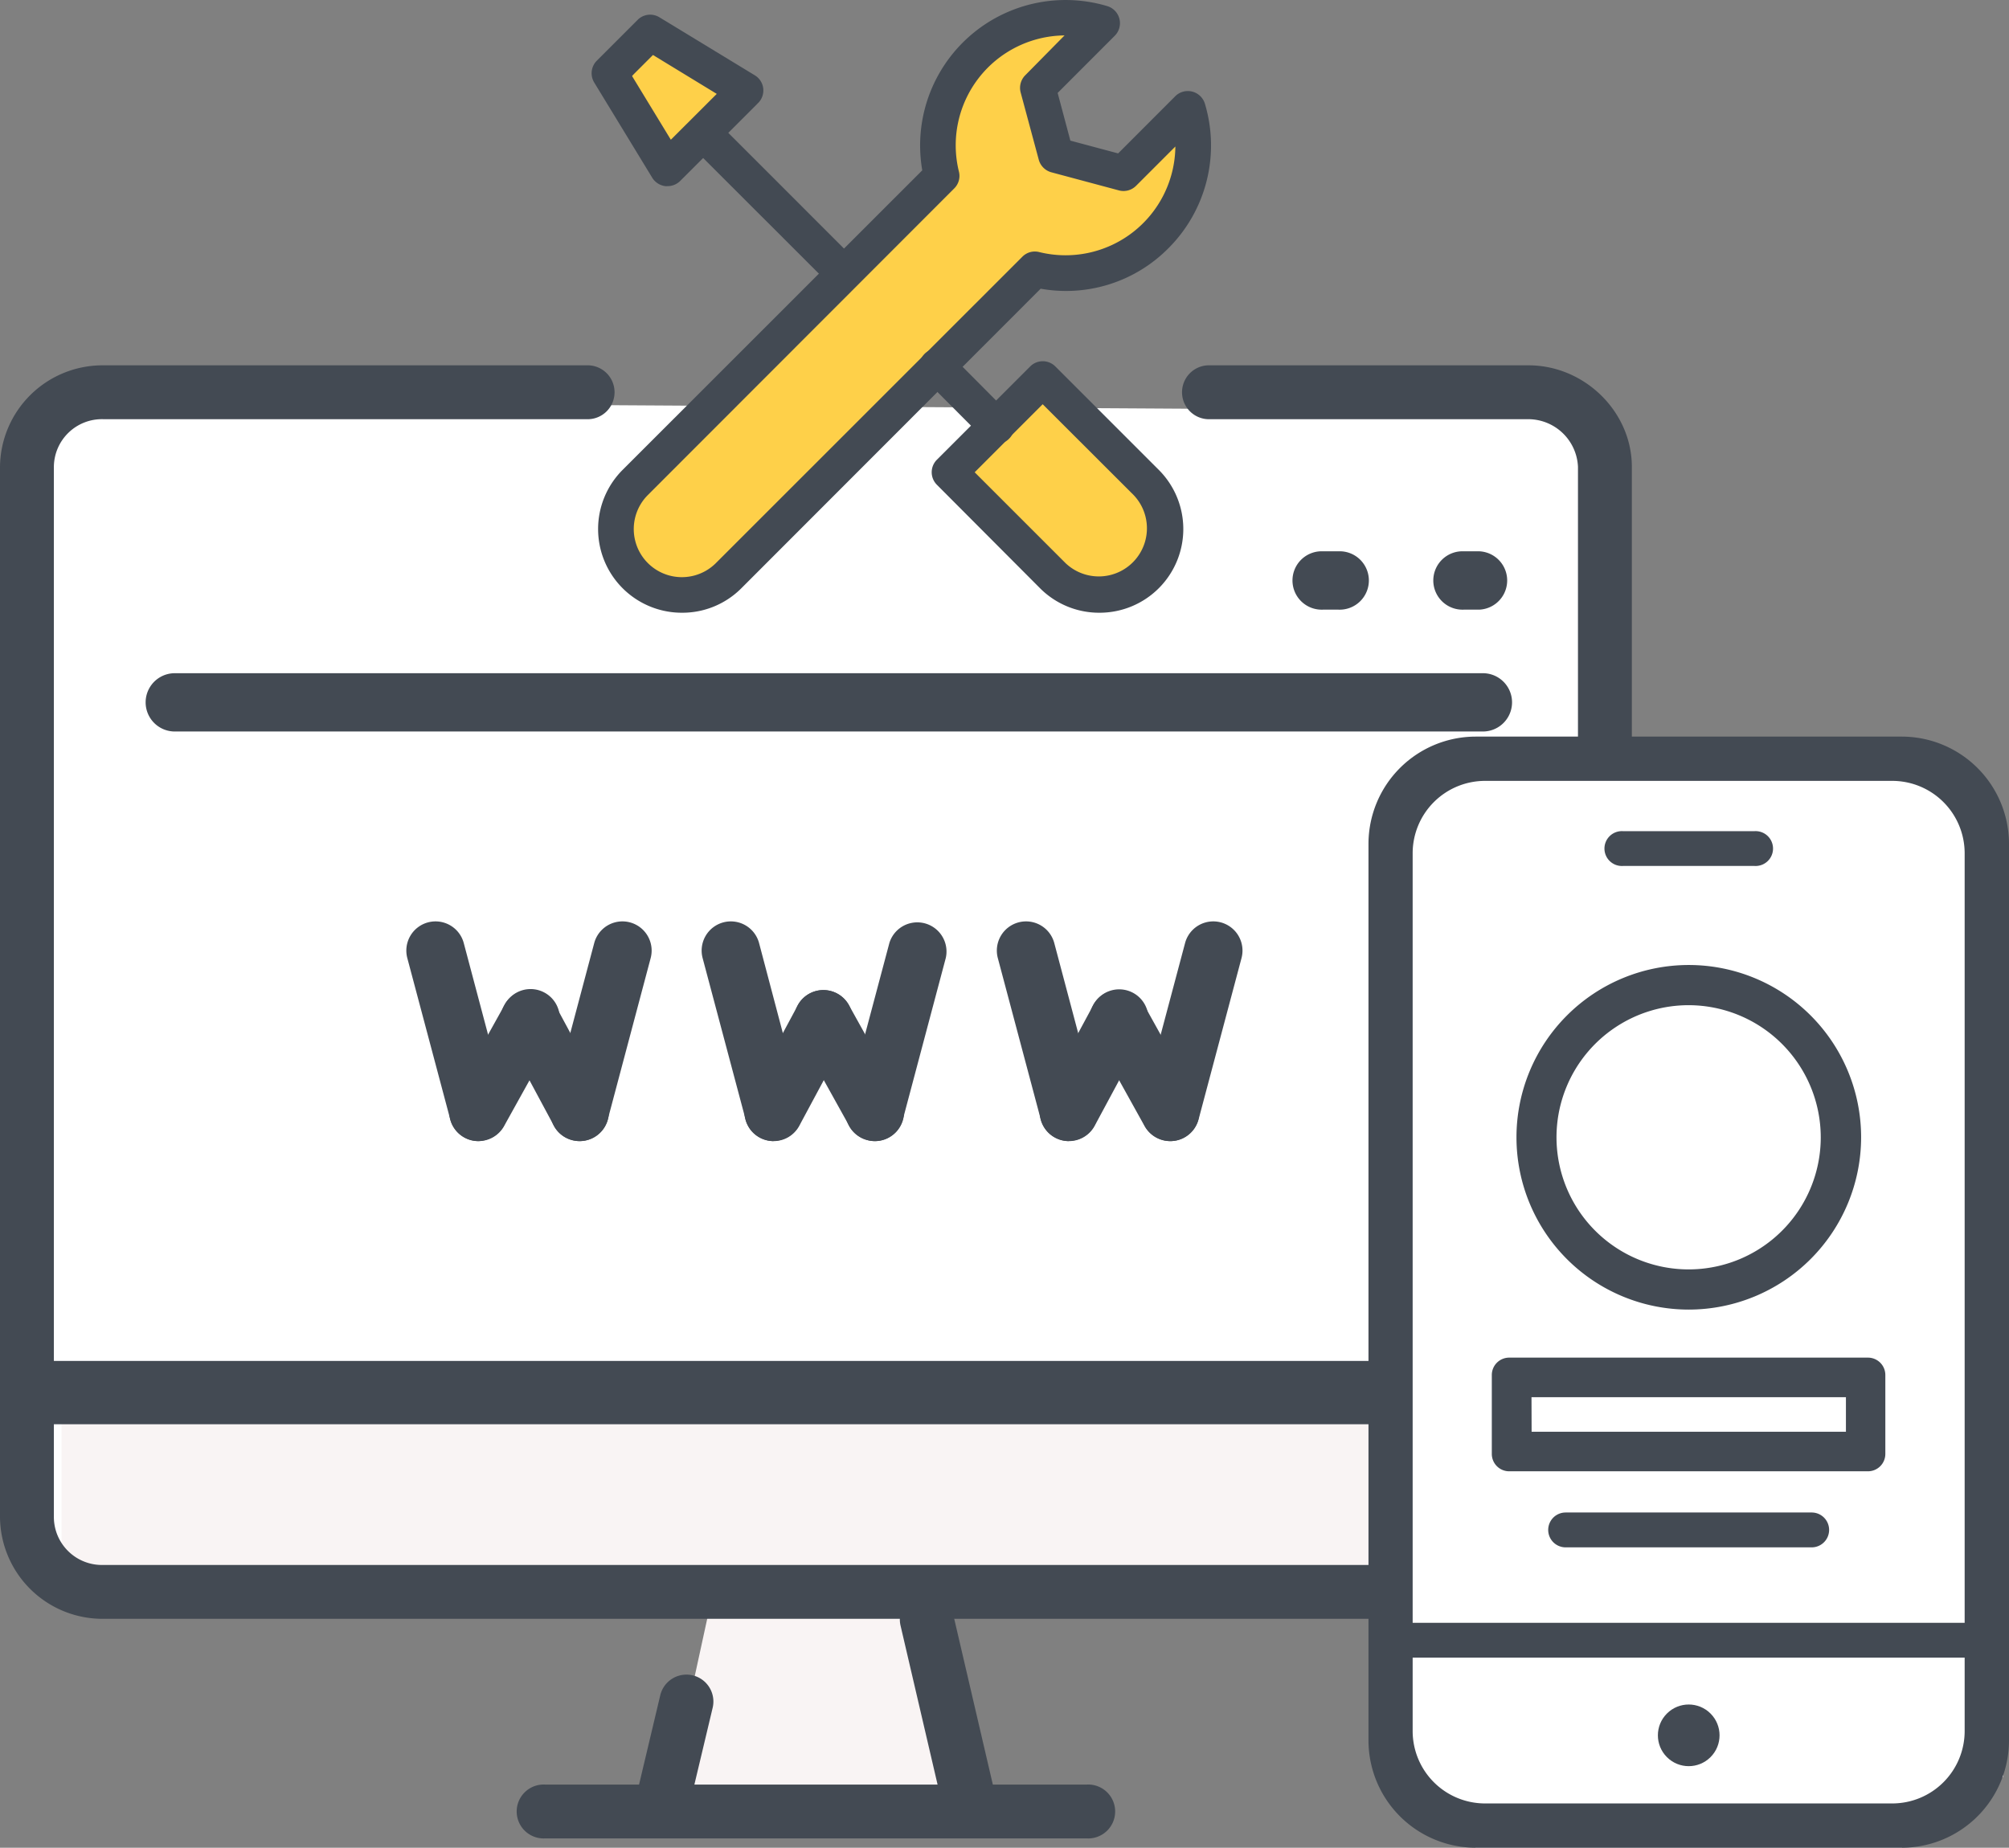 <svg xmlns="http://www.w3.org/2000/svg" viewBox="0 0 358.38 329.66"><rect x="0" y="0" width="358.38" height="329.66" fill="#808080" stroke="none"/><defs><style>.cls-1{fill:#fed049;}.cls-2{fill:#fff;}.cls-3{fill:#f9f4f4;}.cls-4{fill:#434a53;}</style></defs><g id="Layer_2" data-name="Layer 2"><g id="Layer_1-2" data-name="Layer 1"><polygon class="cls-1" points="135.21 18.38 117.44 6.99 112.74 13.55 117.44 28.65 135.21 18.38"/><polygon class="cls-2" points="287.01 281.05 5.42 281.05 7.95 71.68 284.48 73.37 287.01 281.05"/><rect class="cls-3" x="10.97" y="248.46" width="270.3" height="32.59"/><path class="cls-4" d="M286.33,254.11H6.92a5.65,5.65,0,0,1,0-11.3H286.33a5.65,5.65,0,0,1,0,11.3Z"/><path class="cls-4" d="M264.53,130.51H31.18a5.2,5.2,0,1,1,0-10.4H264.53a5.2,5.2,0,1,1,0,10.4Z"/><path class="cls-4" d="M238.76,108.77H236a5.21,5.21,0,1,1,0-10.41h2.75a5.21,5.21,0,1,1,0,10.41Z"/><path class="cls-4" d="M263.88,108.77h-2.76a5.21,5.21,0,1,1,0-10.41h2.76a5.21,5.21,0,0,1,0,10.41Z"/><path class="cls-4" d="M85.32,203.59a5.22,5.22,0,0,1-5-3.87l-7.66-28.78a5.21,5.21,0,0,1,10.07-2.68L90.36,197a5.2,5.2,0,0,1-3.69,6.37A5.28,5.28,0,0,1,85.32,203.59Z"/><path class="cls-4" d="M85.32,203.59a5.13,5.13,0,0,1-2.52-.66,5.21,5.21,0,0,1-2-7.08L90,179.32a5.21,5.21,0,1,1,9.1,5.06l-9.18,16.53A5.23,5.23,0,0,1,85.32,203.59Z"/><path class="cls-4" d="M103.4,203.59a5.28,5.28,0,0,1-1.35-.18A5.2,5.2,0,0,1,98.36,197L106,168.26a5.21,5.21,0,0,1,10.07,2.68l-7.65,28.78A5.22,5.22,0,0,1,103.4,203.59Z"/><path class="cls-4" d="M103.4,203.59a5.21,5.21,0,0,1-4.59-2.74l-8.88-16.53a5.2,5.2,0,1,1,9.16-4.94L108,195.91a5.21,5.21,0,0,1-4.58,7.68Z"/><path class="cls-4" d="M138,203.59a5.2,5.2,0,0,1-5-3.87l-7.66-28.78a5.21,5.21,0,0,1,10.07-2.68L143,197a5.22,5.22,0,0,1-5,6.55Z"/><path class="cls-4" d="M138,203.59a5.2,5.2,0,0,1-4.58-7.67l8.88-16.53a5.2,5.2,0,1,1,9.17,4.92l-8.88,16.53A5.2,5.2,0,0,1,138,203.59Z"/><path class="cls-4" d="M156.07,203.59a5.15,5.15,0,0,1-1.34-.18A5.2,5.2,0,0,1,151,197l7.66-28.78a5.21,5.21,0,0,1,10.06,2.68l-7.65,28.78A5.22,5.22,0,0,1,156.07,203.59Z"/><path class="cls-4" d="M156.07,203.59a5.23,5.23,0,0,1-4.56-2.68l-9.19-16.53a5.21,5.21,0,0,1,9.11-5.06l9.19,16.53a5.21,5.21,0,0,1-2,7.08A5.1,5.1,0,0,1,156.07,203.59Z"/><path class="cls-4" d="M190.66,203.59a5.2,5.2,0,0,1-5-3.87L178,170.94a5.21,5.21,0,0,1,10.07-2.68L195.7,197a5.22,5.22,0,0,1-5,6.55Z"/><path class="cls-4" d="M190.66,203.59a5.21,5.21,0,0,1-4.57-7.68L195,179.38a5.21,5.21,0,1,1,9.17,4.94l-8.89,16.53A5.21,5.21,0,0,1,190.66,203.59Z"/><path class="cls-4" d="M208.74,203.59a5.23,5.23,0,0,1-5-6.55l7.66-28.78a5.21,5.21,0,0,1,10.07,2.68l-7.66,28.78A5.21,5.21,0,0,1,208.74,203.59Z"/><path class="cls-4" d="M208.74,203.59a5.23,5.23,0,0,1-4.56-2.68L195,184.38a5.21,5.21,0,0,1,9.11-5.06l9.18,16.53a5.21,5.21,0,0,1-2,7.08A5.1,5.1,0,0,1,208.74,203.59Z"/><polygon class="cls-3" points="164.04 283.5 174.81 321.68 119.01 321.68 126.85 285.63 164.04 283.5"/><polygon class="cls-1" points="185.8 67.82 169.82 84.1 192.25 106.53 203.62 104.38 207.3 94.24 206.99 85.95 185.8 67.82"/><polygon class="cls-1" points="189.29 3.96 175.88 8.23 168.56 21.34 165.51 35.06 115.82 84.44 110.95 95.72 115.21 103.34 123.75 105.47 182.89 49.69 198.13 48.47 210.02 39.02 211.24 23.17 201.48 29.26 190.2 29.26 186.24 16.77 192.34 8.23 189.29 3.96"/><path class="cls-4" d="M121.64,109.32a14.93,14.93,0,0,1-10.57-25.49l53.45-53.44a25.95,25.95,0,0,1,33-29.3,3.18,3.18,0,0,1,1.34,5.29l-10.19,10.2,2.27,8.51,8.52,2.28,10.19-10.2a3.18,3.18,0,0,1,5.29,1.34,25.92,25.92,0,0,1-6.51,25.78,25.69,25.69,0,0,1-22.79,7.22L132.2,105A14.84,14.84,0,0,1,121.64,109.32Zm68.26-103a19.6,19.6,0,0,0-18.84,24.3,3.14,3.14,0,0,1-.84,3L115.57,88.32a8.58,8.58,0,0,0,12.14,12.14l54.66-54.65a3.13,3.13,0,0,1,3-.84,19.59,19.59,0,0,0,24.3-18.83l-7,7a3.16,3.16,0,0,1-3.07.83l-12.05-3.23a3.2,3.2,0,0,1-2.25-2.25l-3.23-12a3.19,3.19,0,0,1,.83-3.07Z"/><path class="cls-4" d="M196.15,109.32A14.87,14.87,0,0,1,185.58,105L167.14,86.5a3.16,3.16,0,0,1,0-4.49l16.63-16.63a3.17,3.17,0,0,1,4.49,0l18.45,18.45a14.93,14.93,0,0,1-10.56,25.49ZM173.87,84.26l16.2,16.2a8.59,8.59,0,0,0,12.15-12.14L186,72.12Z"/><path class="cls-4" d="M150.07,51.49a3.16,3.16,0,0,1-2.25-.93L125,27.76a3.17,3.17,0,0,1,4.49-4.49l22.79,22.8a3.18,3.18,0,0,1-2.24,5.42Z"/><path class="cls-4" d="M177.79,79.21a3.16,3.16,0,0,1-2.25-.93L165,67.7a3.18,3.18,0,1,1,4.5-4.49L180,73.78a3.18,3.18,0,0,1-2.24,5.43Z"/><path class="cls-4" d="M119.06,33.21a2.3,2.3,0,0,1-.37,0,3.2,3.2,0,0,1-2.34-1.5L106,14.72a3.18,3.18,0,0,1,.47-3.9l7.27-7.27a3.16,3.16,0,0,1,3.9-.46l17,10.34a3.15,3.15,0,0,1,1.51,2.33,3.18,3.18,0,0,1-.91,2.62l-13.9,13.9A3.18,3.18,0,0,1,119.06,33.21Zm-6.32-19.66,6.93,11.38,8.19-8.18L116.48,9.81Z"/><path class="cls-4" d="M18.43,288.82A18.29,18.29,0,0,1,0,270.72V83.28a18.29,18.29,0,0,1,18.43-18.1H104.6a4.81,4.81,0,1,1,0,9.61H18.43a8.57,8.57,0,0,0-8.82,8.49V270.72a8.57,8.57,0,0,0,8.82,8.49H272.67a8.89,8.89,0,0,0,8.82-8.49V202.6a4.81,4.81,0,1,1,9.61,0v68.12c0,9.81-8.44,18.1-18.43,18.1ZM286.29,186.46a4.81,4.81,0,0,1-4.8-4.81V83.28a8.89,8.89,0,0,0-8.82-8.49H215.45a4.81,4.81,0,0,1,0-9.61h57.22c10,0,18.43,8.29,18.43,18.1v98.37A4.82,4.82,0,0,1,286.29,186.46Z"/><path class="cls-4" d="M97.2,328a4.81,4.81,0,1,1,0-9.61H114l3.78-15.92a4.8,4.8,0,0,1,9.35,2.22l-3.26,13.7h43.38l-6.6-28.34a4.78,4.78,0,0,1,3.58-5.76,4.69,4.69,0,0,1,1.11-.14,4.84,4.84,0,0,1,4.66,3.72l7.11,30.52H193.9a4.81,4.81,0,1,1,0,9.61Z"/><path class="cls-2" d="M263.22,137.63h83.11l11,18.88V317l-18.09,12.66h-76L247.2,317l-.78-172.29S254.06,135.27,263.22,137.63Z"/><g id="_9" data-name="9"><path class="cls-4" d="M301.24,233.65A30.74,30.74,0,1,1,332,202.91,30.77,30.77,0,0,1,301.24,233.65Zm0-54.31a23.57,23.57,0,1,0,23.56,23.57A23.6,23.6,0,0,0,301.24,179.34Z"/><circle class="cls-4" cx="301.24" cy="309.61" r="5.5" transform="translate(-130.69 303.69) rotate(-45)"/><path class="cls-4" d="M339.25,329.66h-76a19.15,19.15,0,0,1-19.13-19.12v-160a19.15,19.15,0,0,1,19.13-19.12h76a19.15,19.15,0,0,1,19.13,19.12v160A19.15,19.15,0,0,1,339.25,329.66ZM264.91,139.32A12.92,12.92,0,0,0,252,152.23V308.85a12.92,12.92,0,0,0,12.91,12.91h72.65a12.92,12.92,0,0,0,12.91-12.91V152.23a12.92,12.92,0,0,0-12.91-12.91Z"/><path class="cls-4" d="M313,154.5H289.5a3.11,3.11,0,1,1,0-6.21H313a3.11,3.11,0,1,1,0,6.21Z"/><path class="cls-4" d="M354.15,295.74H248.32a3.11,3.11,0,1,1,0-6.21H354.15a3.11,3.11,0,1,1,0,6.21Z"/><path class="cls-4" d="M333.22,262.5h-64a3.1,3.1,0,0,1-3.1-3.11V245.33a3.1,3.1,0,0,1,3.1-3.11h64a3.1,3.1,0,0,1,3.1,3.11v14.06A3.1,3.1,0,0,1,333.22,262.5Zm-60-7.06h56.07v-6.16H273.2Z"/><path class="cls-4" d="M323.18,276.07H279.29a3.11,3.11,0,0,1,0-6.22h43.89a3.11,3.11,0,1,1,0,6.22Z"/></g></g></g></svg>